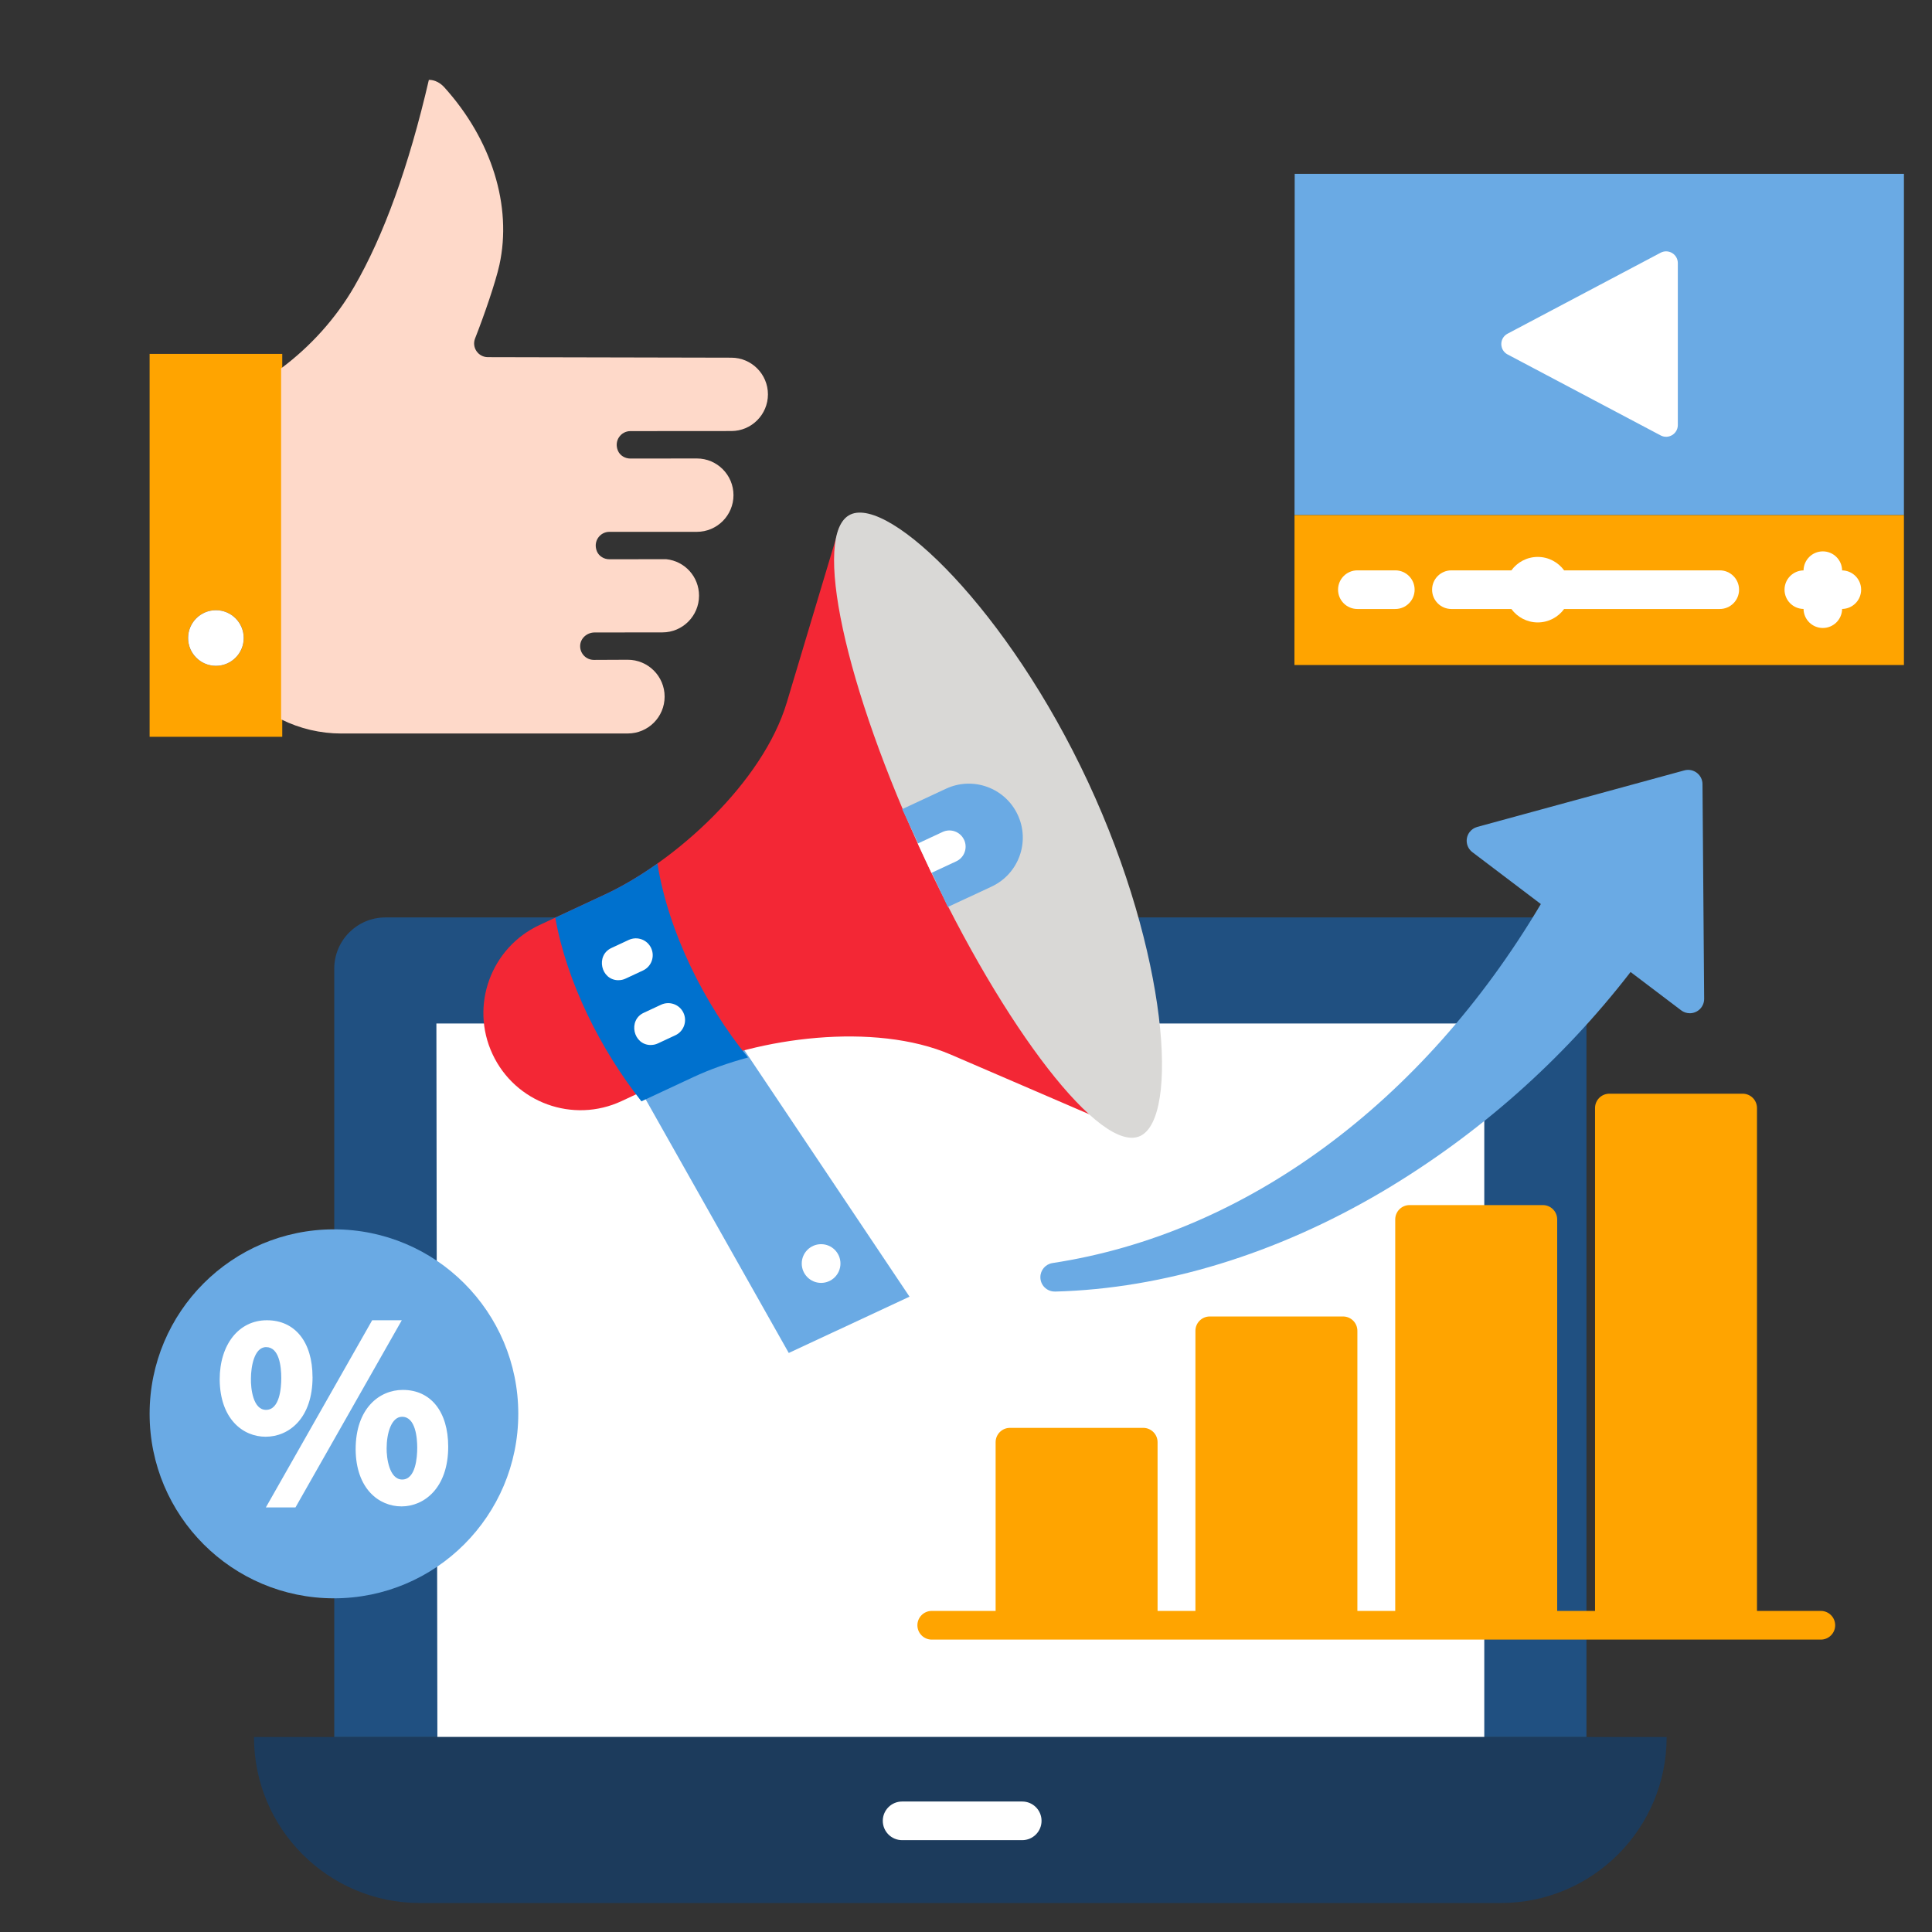 <svg xmlns="http://www.w3.org/2000/svg" id="Layer_1" data-name="Layer 1" viewBox="0 0 512 512"><rect x="0" y="0" width="512" height="512" fill="#333333" stroke="none"/><defs><style>      .cls-1 {        fill: #205081;      }      .cls-2 {        fill: #d9d8d6;      }      .cls-3 {        fill: #f32735;      }      .cls-4 {        fill: #0071ce;      }      .cls-5 {        fill: #fff;      }      .cls-6, .cls-7 {        fill: #ffa400;      }      .cls-7, .cls-8 {        fill-rule: evenodd;      }      .cls-8, .cls-9 {        fill: #6aaae4;      }      .cls-10 {        fill: #1c3b5c;      }      .cls-11 {        fill: #fed9c9;      }    </style></defs><g><path class="cls-1" d="M406.87,243.13H102.14c-7.49,0-13.56,6.08-13.56,13.58v203.63s331.85,0,331.85,0v-203.63c.01-7.5-6.06-13.58-13.55-13.58h0Z"></path><path class="cls-5" d="M393.35,271.23H115.65l.26,189.11h277.44v-189.11Z"></path><path class="cls-10" d="M397.7,504.32H111.29c-24.29,0-43.98-19.69-43.98-43.98h374.37c0,24.29-19.69,43.98-43.98,43.98Z"></path><path class="cls-5" d="M270.9,487.66h-31.83c-2.83,0-5.12-2.29-5.12-5.12s2.29-5.12,5.12-5.12h31.83c2.83,0,5.12,2.29,5.12,5.12s-2.29,5.12-5.12,5.12Z"></path></g><g><path class="cls-9" d="M241.03,343.63l-32,14.92-40.79-72.29,26.18-12.21,46.61,69.58Z"></path><circle class="cls-5" cx="217.6" cy="334.85" r="5.13"></circle></g><g><path class="cls-3" d="M208.5,186.19c-6.34,21.14-29.45,42.12-48.14,50.84l-17.39,8.11c-12.88,6.01-18.46,21.33-12.45,34.21,6.01,12.89,21.32,18.46,34.21,12.45l17.39-8.11c18.69-8.72,49.61-12.94,69.88-4.2l44.71,19.27-74.23-159.21-13.98,46.64Z"></path><path class="cls-2" d="M288.35,207.24c21.2,45.48,24.18,88.98,13.82,93.81-10.36,4.83-35.95-28.12-57.15-73.6-21.2-45.48-30-86.27-19.64-91.1s41.76,25.41,62.97,70.89h0Z"></path><path class="cls-9" d="M239.09,214.43l12.09,25.93,11.61-5.41c7.16-3.34,10.26-11.85,6.92-19.01-3.34-7.16-11.85-10.26-19.01-6.92l-11.61,5.41Z"></path><path class="cls-5" d="M255.49,222.56c-1-2.15-3.55-3.08-5.69-2.08l-6.59,3.07,3.62,7.78,6.59-3.07c2.15-1,3.07-3.55,2.08-5.7h0Z"></path></g><g><path class="cls-4" d="M160.36,237.02l-13.21,6.16c3.06,17.17,12.04,35.02,22.83,48.68l13.85-6.46c4.25-1.98,9.15-3.73,14.4-5.15-11.64-14.31-21.05-33.17-24.01-51.41-4.68,3.31-9.39,6.1-13.86,8.18h0Z"></path><g><path class="cls-5" d="M163.9,259.77c-4.67,0-6.11-6.56-1.89-8.53l4.61-2.15c2.24-1.04,4.9-.08,5.94,2.16,1.04,2.24.08,4.9-2.16,5.94l-4.61,2.15c-.61.29-1.25.42-1.89.42h0Z"></path><path class="cls-5" d="M172.47,276.94c-4.67,0-6.11-6.56-1.89-8.53l4.61-2.15c2.24-1.04,4.9-.08,5.94,2.16,1.04,2.24.08,4.9-2.16,5.94l-4.61,2.15c-.61.29-1.25.42-1.89.42h0Z"></path></g></g><g><ellipse class="cls-9" cx="88.5" cy="374.68" rx="48.85" ry="48.89"></ellipse><g><path class="cls-5" d="M82.82,364.94c0-9.29-4.63-15.06-12.09-15.06s-12.51,6.45-12.51,15.69c.08,10.49,6.17,15.18,12.17,15.18,6.19,0,12.44-4.89,12.44-15.81ZM70.52,373.63c-3.49.02-4.08-5.74-4.02-8.28,0-3.1.85-8.35,4.02-8.35,3.49,0,4.02,5.14,4.02,8.21,0,2.53-.39,8.39-4.02,8.42Z"></path><path class="cls-5" d="M98.63,349.88l-28.18,49.61h7.85l28.18-49.61h-7.85Z"></path><path class="cls-5" d="M106.76,368.34c-6.22,0-12.51,4.87-12.51,15.76.08,10.44,6.16,15.11,12.16,15.11s12.37-4.89,12.37-15.81c0-9.29-4.61-15.06-12.02-15.06ZM106.55,392.09c-3.4-.04-4.12-5.75-4.09-8.28,0-4.02,1.28-8.35,4.09-8.35,3.63,0,4.02,5.74,4.02,8.21s-.39,8.46-4.02,8.42h0Z"></path></g></g><path class="cls-9" d="M504.56,46.07h-161.45l-.05,90.42h161.5V46.07Z"></path><path class="cls-6" d="M343.06,136.5l-.02,39.74h161.52v-39.74h-161.5Z"></path><path class="cls-5" d="M440.09,115.39l-40.57-21.46c-2.21-1.17-2.21-4.33,0-5.5l40.57-21.46c2.07-1.09,4.55.41,4.55,2.75v42.92c0,2.34-2.49,3.84-4.55,2.75Z"></path><path class="cls-5" d="M369.77,161.39h-10.05c-2.83,0-5.12-2.29-5.12-5.12s2.29-5.12,5.12-5.12h10.05c2.83,0,5.12,2.29,5.12,5.12s-2.29,5.12-5.12,5.12Z"></path><g><path class="cls-5" d="M455.75,151.15h-41.24c-1.58-2.15-4.12-3.56-6.99-3.56s-5.41,1.4-6.99,3.56h-15.89c-2.83,0-5.12,2.29-5.12,5.12s2.29,5.12,5.12,5.12h15.89c1.58,2.15,4.12,3.56,6.99,3.56s5.41-1.4,6.99-3.56h41.24c2.83,0,5.12-2.29,5.12-5.12s-2.29-5.12-5.12-5.12Z"></path><path class="cls-5" d="M493.22,156.27c0-2.8-2.25-5.07-5.04-5.11-.04-2.79-2.31-5.04-5.11-5.04s-5.07,2.25-5.11,5.04c-2.79.04-5.04,2.31-5.04,5.11s2.25,5.07,5.04,5.11c.04,2.79,2.31,5.04,5.11,5.04s5.07-2.25,5.11-5.04c2.79-.04,5.04-2.31,5.04-5.11Z"></path></g><path class="cls-6" d="M39.65,93.78v101.48h35.15v-101.48h-35.15ZM57.22,176.45c-4.08,0-7.38-3.3-7.38-7.37s3.3-7.37,7.38-7.37,7.38,3.3,7.38,7.37-3.3,7.37-7.38,7.37Z"></path><path class="cls-11" d="M90.47,194.39c-5.54,0-11.02-1.29-15.97-3.75v-93.02c7.87-5.87,14.54-13.31,19.35-21.61,7.85-13.55,14.51-31.98,19.8-54.84,1.53-.05,3.06.82,4.06,1.93,12.58,13.89,18.06,31.49,14.64,47.09-1.01,4.59-4.07,13.47-6.45,19.5-.94,2.38.82,4.95,3.38,4.96l64.53.14c5.35,0,9.7,4.36,9.7,9.72s-4.35,9.72-9.7,9.72l-26.75.02c-2.51,0-4.42,2.55-3.3,5.2.55,1.29,1.89,2.07,3.3,2.07h0l17.62-.02c5.35,0,9.7,4.36,9.7,9.72s-4.35,9.72-9.7,9.72h-23.18c-2.51,0-4.42,2.55-3.3,5.2.55,1.29,1.89,2.07,3.3,2.07h0l15.04-.02s0,0,0,0c4.96.51,8.71,4.66,8.71,9.67,0,5.36-4.35,9.73-9.7,9.73l-17.97.02c-1.97,0-3.73,1.48-3.83,3.44-.11,2.1,1.56,3.83,3.63,3.83h0l8.94-.04c5.41-.02,9.81,4.36,9.81,9.77s-4.37,9.77-9.77,9.77h-75.91,0Z"></path><circle class="cls-5" cx="57.22" cy="169.08" r="7.37"></circle><path class="cls-7" d="M482.55,426.91h-16.93v-133.27c0-2.1-1.7-3.8-3.8-3.8h-35.32c-2.1,0-3.8,1.7-3.8,3.8v133.27h-10.03v-103.75c0-2.1-1.7-3.8-3.8-3.8h-35.32c-2.1,0-3.8,1.7-3.8,3.8v103.75h-10.03v-74.23c0-2.1-1.7-3.8-3.8-3.8h-35.32c-2.1,0-3.8,1.7-3.8,3.8v74.23h-10.03v-44.71c0-2.1-1.7-3.8-3.8-3.8h-35.32c-2.1,0-3.8,1.7-3.8,3.8v44.71h-16.93c-2.1,0-3.8,1.7-3.8,3.8s1.7,3.8,3.8,3.8h235.62c2.1,0,3.8-1.7,3.8-3.8s-1.7-3.8-3.8-3.8h0Z"></path><path class="cls-8" d="M279.5,342.27c-2.1,0-3.8-1.71-3.79-3.81,0-1.87,1.37-3.46,3.22-3.74,51.1-7.78,98.11-42.39,129.41-95.14l-18.15-13.75c-1.67-1.27-2-3.65-.73-5.32.51-.67,1.22-1.15,2.03-1.37l54.89-14.98c2.02-.55,4.11.64,4.67,2.67.09.32.13.64.13.97l.44,56.89c.02,2.1-1.67,3.81-3.77,3.83-.84,0-1.66-.26-2.32-.77l-13.41-10.16c-18.04,23.36-40.34,43.1-65.72,58.16-28.11,16.6-58.12,25.78-86.79,26.53h-.1Z"></path></svg>